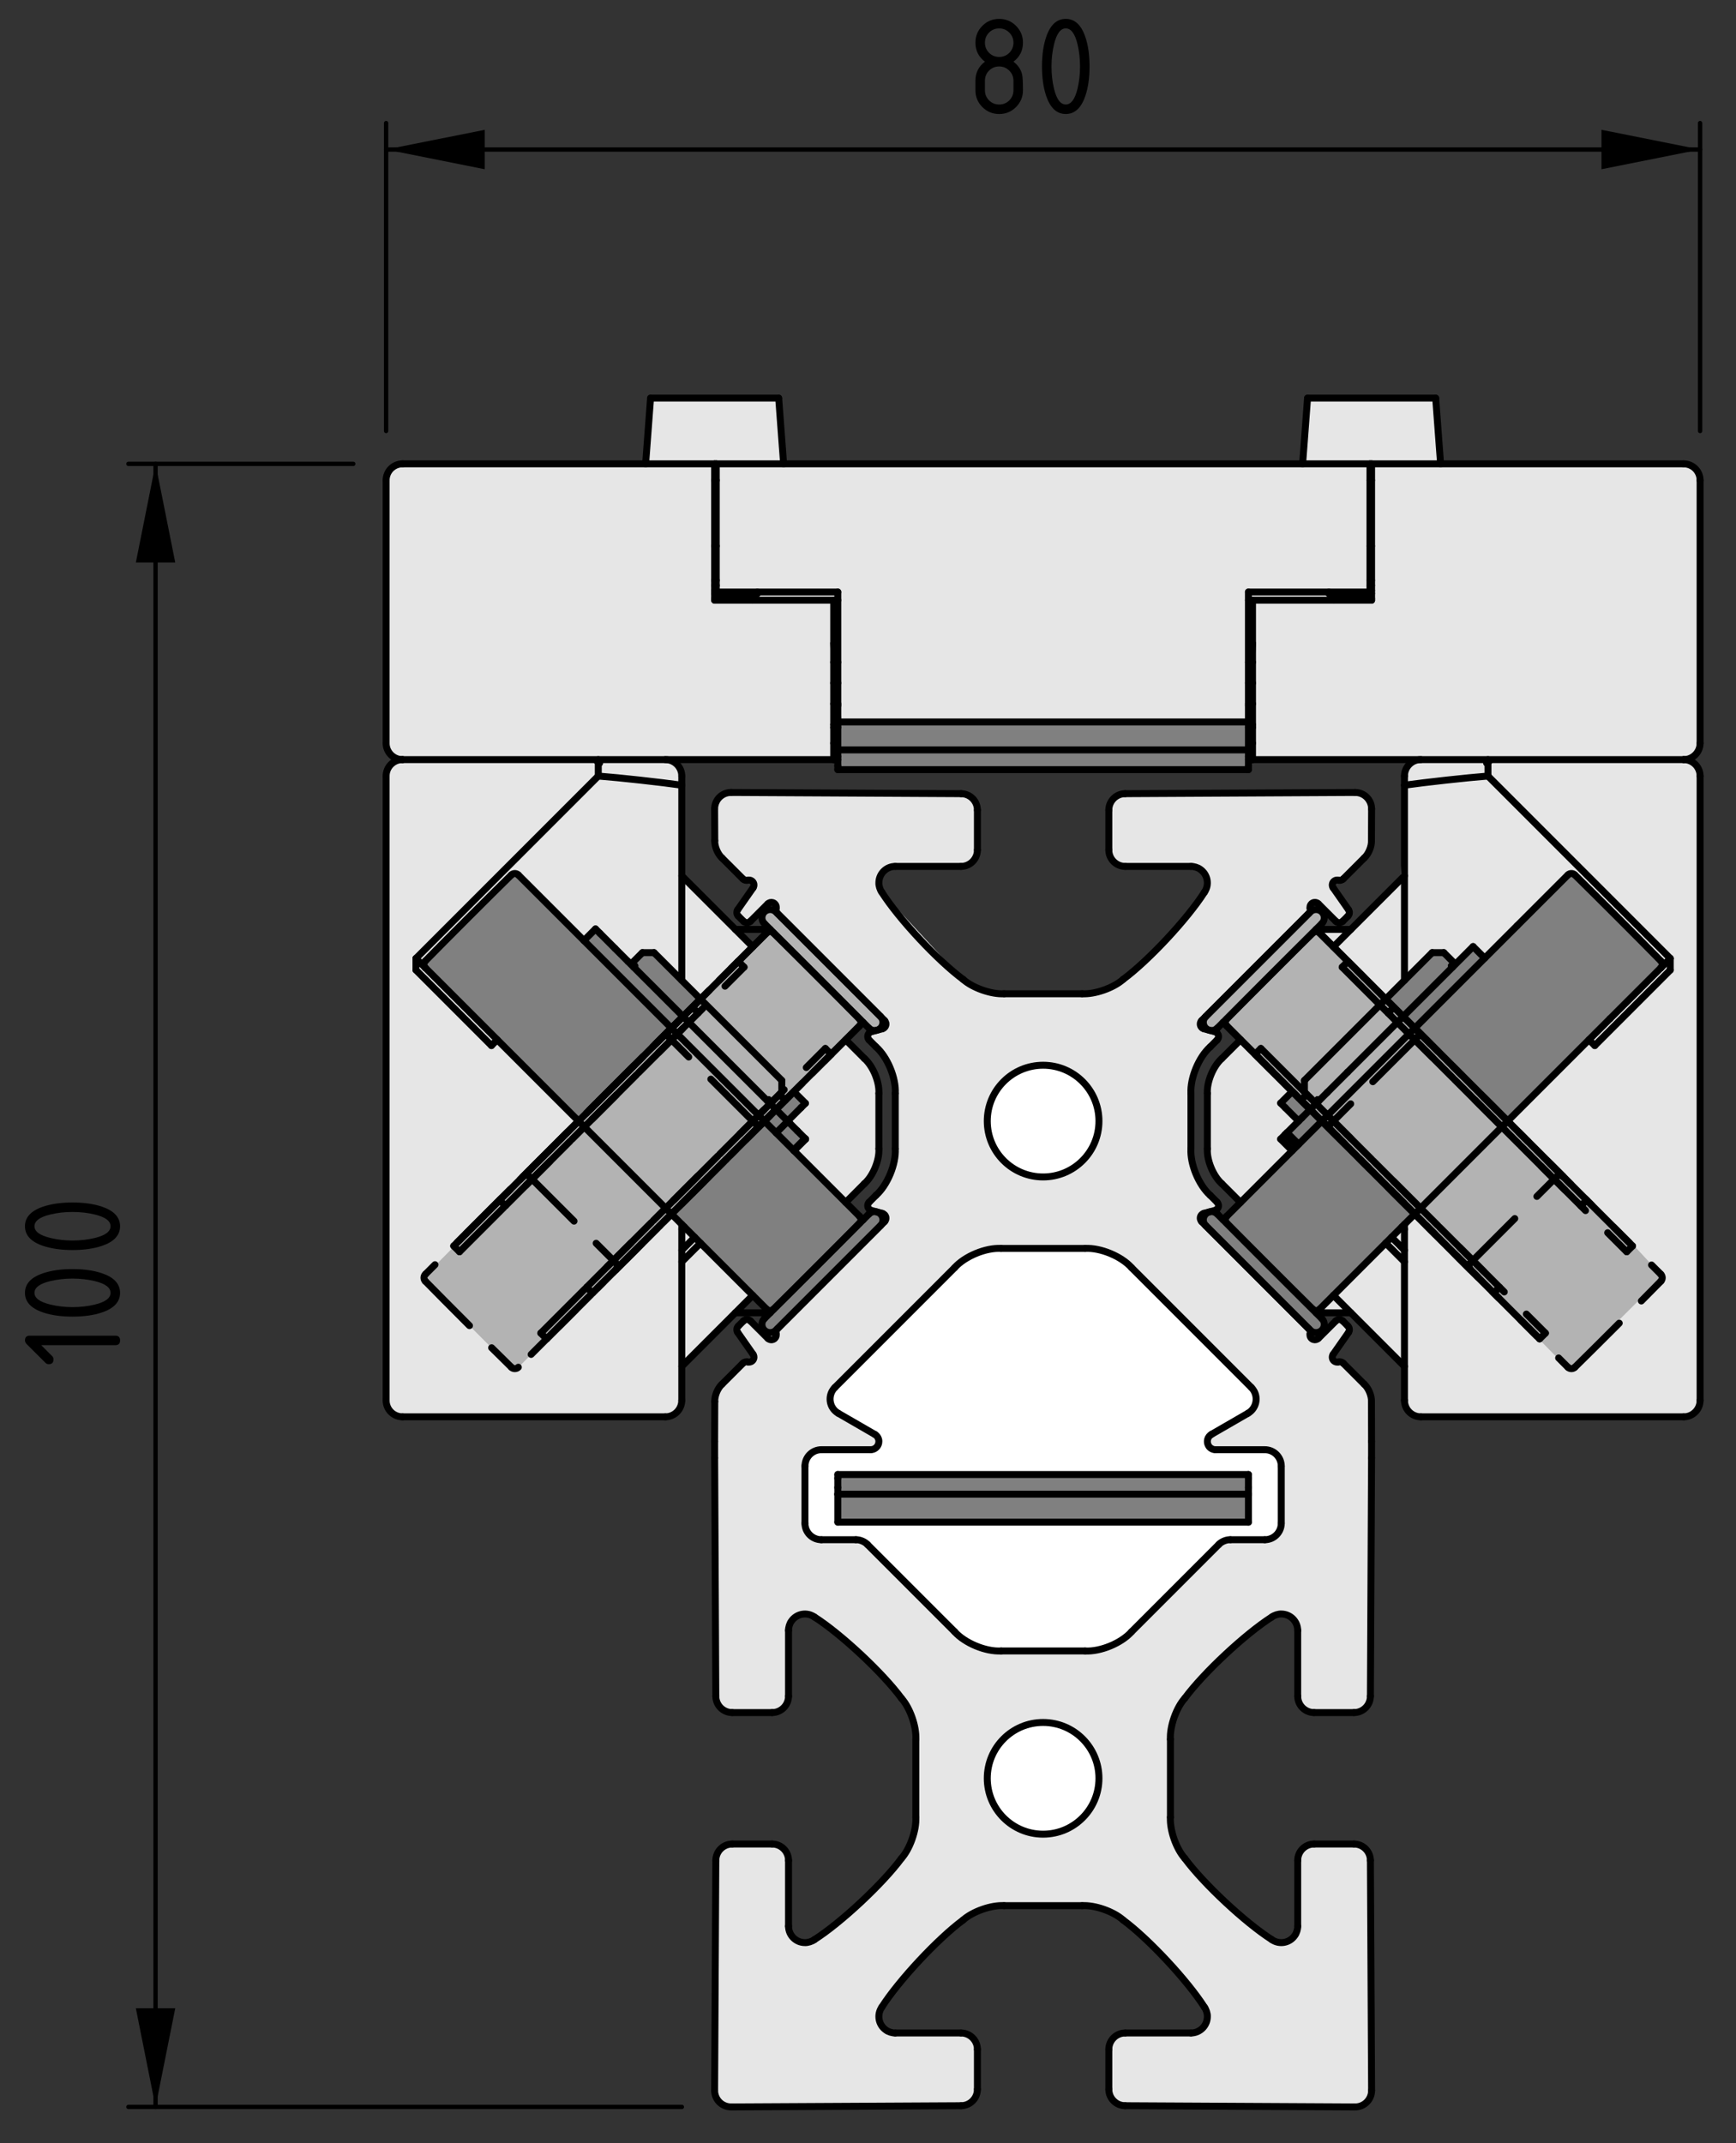 <?xml version="1.0" encoding="utf-8"?>
<!-- Generator: Adobe Illustrator 25.4.1, SVG Export Plug-In . SVG Version: 6.00 Build 0)  -->
<svg version="1.1" xmlns="http://www.w3.org/2000/svg" xmlns:xlink="http://www.w3.org/1999/xlink" x="0px" y="0px"
	 viewBox="0 0 100 123.418" style="enable-background:new 0 0 100 123.418;" xml:space="preserve">
<rect x="0" y="0" width="100" height="123.418" fill="#333333" stroke="none"/>
<style type="text/css">
	.st0{fill:#E6E6E6;}
	.st1{fill:#FFFFFF;}
	.st2{fill:#808080;}
	.st3{fill:#B3B3B3;}
	.st4{fill:none;stroke:#000000;stroke-width:0.4;stroke-linecap:round;stroke-linejoin:round;}
	
		.st5{fill:none;stroke:#000000;stroke-width:0.4;stroke-linecap:round;stroke-linejoin:round;stroke-dasharray:3.605,1.802;}
	.st6{fill:none;stroke:#000000;stroke-width:0.25;stroke-linecap:round;stroke-linejoin:round;}
</style>
<g id="grau_10_x25_">
	<polygon class="st0" points="97.962,27.578 97.725,27.063 97.329,26.785 82.984,26.706 
		82.628,22.942 75.297,22.982 74.98,26.587 45.103,26.628 44.826,23.061 
		37.495,22.943 37.139,26.707 22.953,26.667 22.477,27.064 22.2,27.579 
		22.2,43.032 22.477,43.469 23.032,43.666 22.477,44.023 22.2,44.499 
		22.162,80.676 22.637,81.469 23.429,81.548 38.447,81.587 39.081,81.192 
		39.319,80.676 39.319,78.695 42.41,75.446 49.067,68.868 50.295,67.323 
		50.494,66.372 50.573,62.529 50.137,61.379 48.75,59.992 43.203,54.365 
		39.359,50.68 39.28,44.737 38.686,43.826 48.116,43.707 48.235,41.408 
		71.931,41.607 71.97,43.746 81.48,43.667 80.925,44.341 80.925,44.975 
		80.688,50.602 77.795,53.534 76.131,53.534 76.804,54.564 71.257,60.032 
		69.831,61.657 69.474,62.45 69.474,66.532 69.91,67.681 71.416,69.226 
		76.844,74.655 75.972,75.487 77.636,75.487 80.846,78.577 80.846,79.846 
		80.885,80.876 81.322,81.47 81.837,81.51 97.052,81.629 97.607,81.352 
		97.964,80.757 98.004,79.846 97.924,44.421 97.331,43.826 97.806,43.39 
		97.924,42.915 	"/>
	<path class="st0" d="M78.942,46.205l-0.555-0.515L64.598,45.73l-0.635,0.396l-0.079,3.051
		l0.516,0.753l4.438-0.039l0.555,0.515l0.159,0.594l-0.832,1.506l-2.893,2.932
		l-1.942,1.545l-1.268,0.238l-5.31,0.04l-1.189-0.396l-0.634-0.436l-4.913-5.309
		l0.277-0.872l0.515-0.317c0,0,3.844,0,4.121,0c0.277,0,0.714-0.435,0.714-0.435
		l0.118-0.436l-0.039-2.576l-0.356-0.515l-0.357-0.159l-13.63-0.198l-0.595,0.436
		l-0.158,0.396v2.377l1.545,1.823l0.594-0.079l0.04,0.317l-0.951,1.625
		l0.595,0.674l1.426-1.11l6.539,6.895l-0.317,0.317l-0.674,0.238l0.595,0.792
		l0.674,0.991l0.277,0.752v4.795l-0.357,1.07l-1.109,1.268l-0.039,0.555
		l0.871,0.198v0.317l-6.499,6.538l-1.387-0.832l-0.555,0.476l0.912,1.743
		l-0.198,0.277l-0.277,0.04l-1.585,1.624l-0.119,0.714l0.039,17.041l0.317,0.595
		l3.13,0.198l0.555-0.317l0.198-0.634v-4.042l0.396-0.476l0.634-0.316
		l1.664,1.109l1.744,1.585l2.101,2.377l0.713,1.149l0.198,0.951l-0.119,4.953
		l-0.317,1.149l-0.634,0.95c0,0-1.625,1.823-2.179,2.378
		c-0.555,0.555-2.061,1.703-2.377,1.941c-0.317,0.238-0.911,0.435-0.911,0.435
		l-0.634-0.158l-0.317-0.674v-4.318l-0.515-0.396l-2.893-0.158l-0.634,0.475
		l-0.158,0.595l-0.079,13.196l0.356,0.674l0.515,0.158h13.591l0.674-0.515
		l-0.079-3.25l-0.437-0.357l-4.517-0.039l-0.516-0.635l-0.039-0.555
		c0,0,2.22-3.011,2.338-3.13c0.118-0.119,2.337-2.14,2.337-2.14l1.07-0.714
		l0.911-0.277l5.587,0.159l1.308,0.316l1.665,1.388l2.377,2.575l1.308,1.822
		l-0.079,0.714l-0.515,0.356l-4.319,0.119l-0.555,0.396l-0.238,0.475l-0.039,2.417
		l0.277,0.476l0.555,0.437l13.512,0.039l0.595-0.316l0.316-0.635l-0.118-13.512
		l-0.476-0.594l-3.012-0.159l-0.634,0.476l-0.079,4.597l-0.437,0.476l-0.673,0.237
		l-1.902-1.308c0,0-1.782-1.585-2.219-2.061c-0.437-0.476-1.506-1.742-1.704-2.179
		c-0.198-0.437-0.436-1.189-0.436-2.101c0-0.911-0.04-4.636-0.04-4.636
		s0.832-1.747,1.308-2.341c0.476-0.594,2.537-2.733,3.131-3.13
		c0.594-0.396,1.585-1.149,1.585-1.149l0.753-0.158l0.476,0.555l0.198,0.951
		l-0.08,3.407l0.277,0.595l0.516,0.316l2.734-0.197l0.515-0.277l0.317-0.595
		l-0.08-17.237l-1.822-1.941l-0.476-0.04l0.04-0.436l0.99-1.388l-0.555-0.515
		l-1.466,0.99l-6.697-6.775l0.356-0.435l0.793-0.198l-0.04-0.437l-0.673-0.634
		l-0.753-1.03l-0.198-0.99l0.079-4.002c0,0,0.317-1.387,0.595-1.625
		c0.277-0.238,1.069-1.308,1.069-1.308l-1.148-0.713l6.379-6.499l0.317-0.436
		l1.268,1.149l0.674-0.594l-1.069-1.625l0.158-0.198h0.436l1.585-1.665l0.119-1.347
		L78.942,46.205z"/>
	<path class="st1" d="M60.815,99.32c0,0-0.781-0.297-1.234-0.125
		c-0.453,0.172-1.547,0.547-1.891,1c-0.344,0.453-0.75,0.984-0.766,1.516
		c-0.016,0.531-0.219,1.297,0.031,1.75c0.25,0.453,0.656,1.172,1.109,1.469
		c0.453,0.297,1.375,0.797,1.906,0.75c0.531-0.047,1.609-0.312,1.922-0.562
		c0.312-0.25,1.312-1.625,1.359-1.984c0.047-0.359-0.109-2.062-0.484-2.562
		s-1.641-1.219-1.641-1.219L60.815,99.32z"/>
	<path class="st1" d="M60.909,61.46c0,0-0.578-0.125-0.734-0.109
		c-0.156,0.016-1.156,0.125-1.234,0.172c-0.078,0.047-1.062,0.641-1.062,0.688
		c0,0.047-0.844,1.359-0.844,1.359l-0.078,1.766c0,0,0.25,1.109,0.531,1.234
		c0.281,0.125,0.922,1.016,1.469,1.047c0.547,0.031,1.938,0.109,2.375-0.078
		c0.438-0.187,1.734-1.141,1.859-2.078s0.062-2.172-0.359-2.719
		c-0.422-0.547-1.437-1.109-1.437-1.109L60.909,61.46z"/>
	<path class="st1" d="M72.299,80.96c0.031-0.094-0.031-0.875-0.031-0.875l-7.359-7.375
		l-0.969-0.578l-0.734-0.25l-5.906-0.047l-0.969,0.344l-1.109,0.531l-0.781,0.766
		l-6.391,6.359l-0.234,0.531l0.047,0.688l2.672,1.641l0.031,0.453l-0.344,0.297
		h-3.047l-0.703,0.453l-0.156,0.391l-0.016,3.438l0.312,0.609l0.5,0.359l2.594-0.016
		l0.75,0.781l4.828,4.812l1.219,0.656l1.172,0.172c0,0,5.281,0,5.344-0.031
		c0.062-0.031,1.312-0.438,1.375-0.438c0.062,0,0.687-0.578,0.687-0.578l5.547-5.375
		c0,0,2.203-0.031,2.266-0.031c0.062,0,0.797-0.422,0.797-0.422
		s0.188-0.703,0.203-0.766c0.016-0.062-0.172-3.453-0.172-3.453l-0.562-0.531
		l-3.375-0.016c0,0-0.234-0.344-0.219-0.422c0.016-0.078,0.062-0.312,0.062-0.312
		l2.359-1.344L72.299,80.96z"/>
</g>
<g id="grau_50_x25_">
	<path class="st2" d="M40.157,57.346c-0.061-0.091-2.503-2.623-2.503-2.623l-0.784,0.121
		l-0.302,0.422l-0.121,0.181l-2.11-1.93l-0.694,0.664l-4.1-3.919l-5.216,5.276
		l19.928,19.897l-0.362,0.603l0.241,0.482l0.271,0.211l6.573-6.572l-0.543-0.422
		h-0.332l-0.512,0.513l-3.829-4.101l0.603-0.603l-0.965-0.965l1.025-1.115
		l-1.387-1.297L40.157,57.346z"/>
	<polygon class="st2" points="95.871,55.508 90.565,50.292 90.294,50.383 85.379,55.086 
		84.867,54.513 83.721,55.508 83.119,54.905 82.365,54.875 75.099,62.17 
		73.834,63.407 74.708,64.522 73.954,65.396 74.345,66.33 70.487,70.28 
		69.974,69.677 69.191,70.069 75.582,76.732 76.245,76.551 76.275,76.219 
		75.853,75.465 	"/>
	<polygon class="st2" points="71.843,84.933 48.298,84.813 48.268,87.616 71.904,87.616 	"/>
	<polygon class="st2" points="71.843,41.553 48.208,41.432 48.208,44.326 71.964,44.326 	"/>
</g>
<g id="Grau_30_x25_">
	<path class="st3" d="M75.912,53.516l0.392-0.542l-0.151-0.814l-0.482,0.06l-6.36,6.602
		l0.09,0.362l0.543,0.181l0.542-0.452l18.149,18.179l1.356,1.387
		c0,0,0.452,0.451,0.513,0.331c0.061-0.12,5.275-5.306,5.275-5.306l-1.718-1.839
		L75.912,53.516z"/>
	<polygon class="st3" points="50.979,58.762 44.649,52.22 44.136,52.311 43.895,52.823 
		44.106,53.577 24.329,73.625 29.545,78.841 29.876,78.72 49.563,58.944 
		50.105,59.336 50.768,59.215 	"/>
</g>
<g id="Kontur">
	<g id="LINE">
		<line class="st4" x1="34.542" y1="43.939" x2="34.393" y2="43.835"/>
	</g>
	<g id="LINE_1_">
		<line class="st4" x1="85.782" y1="43.835" x2="85.632" y2="43.939"/>
	</g>
	<g id="LINE_2_">
		<line class="st4" x1="43.204" y1="34.469" x2="43.625" y2="34.174"/>
	</g>
	<g id="LINE_3_">
		<line class="st4" x1="43.338" y1="34.563" x2="43.204" y2="34.469"/>
	</g>
	<g id="LINE_4_">
		<line class="st4" x1="43.625" y1="34.174" x2="43.625" y2="34.09"/>
	</g>
	<g id="LINE_5_">
		<line class="st4" x1="76.549" y1="34.174" x2="76.97" y2="34.469"/>
	</g>
	<g id="LINE_6_">
		<line class="st4" x1="76.97" y1="34.469" x2="76.836" y2="34.563"/>
	</g>
	<g id="LINE_7_">
		<line class="st4" x1="76.549" y1="34.09" x2="76.549" y2="34.174"/>
	</g>
	<g id="LINE_8_">
		<line class="st4" x1="44.71" y1="65.234" x2="45.379" y2="64.565"/>
	</g>
	<g id="LINE_9_">
		<line class="st4" x1="34.304" y1="53.491" x2="33.635" y2="54.16"/>
	</g>
	<g id="LINE_10_">
		<line class="st4" x1="85.525" y1="55.174" x2="84.856" y2="54.505"/>
	</g>
	<g id="LINE_11_">
		<line class="st4" x1="45.737" y1="66.261" x2="46.406" y2="65.592"/>
	</g>
	<g id="LINE_12_">
		<line class="st4" x1="46.396" y1="63.529" x2="45.727" y2="62.86"/>
	</g>
	<g id="ARC">
		<path class="st4" d="M44.555,75.386c1.254-1.229,3.725-3.7,4.954-4.954"/>
	</g>
	<g id="ARC_1_">
		<path class="st4" d="M29.457,50.38c-1.254,1.229-3.725,3.7-4.954,4.954"/>
	</g>
	<g id="ARC_2_">
		<path class="st4" d="M24.504,55.334c-0.109,0.111-0.109,0.29,0.001,0.4"/>
	</g>
	<g id="ARC_3_">
		<path class="st4" d="M44.155,75.384c0.11,0.11,0.289,0.111,0.4,0.002"/>
	</g>
	<g id="ARC_4_">
		<path class="st4" d="M29.857,50.382c-0.11-0.11-0.289-0.111-0.4-0.001"/>
	</g>
	<g id="ARC_5_">
		<path class="st4" d="M49.509,70.432c0.11-0.11,0.109-0.29-0.001-0.399"/>
	</g>
	<g id="ARC_6_">
		<path class="st4" d="M95.67,55.334c-1.229-1.254-3.7-3.725-4.953-4.954"/>
	</g>
	<g id="ARC_7_">
		<path class="st4" d="M70.665,70.432c1.23,1.254,3.7,3.725,4.954,4.954"/>
	</g>
	<g id="ARC_8_">
		<path class="st4" d="M75.619,75.386c0.111,0.109,0.29,0.108,0.399-0.002"/>
	</g>
	<g id="ARC_9_">
		<path class="st4" d="M95.67,55.734c0.11-0.11,0.11-0.289,0.001-0.4"/>
	</g>
	<g id="ARC_10_">
		<path class="st4" d="M70.667,70.032c-0.11,0.109-0.111,0.289-0.002,0.399"/>
	</g>
	<g id="ARC_11_">
		<path class="st4" d="M90.717,50.38c-0.111-0.109-0.29-0.109-0.4,0.001"/>
	</g>
	<g id="ARC_12_">
		<path class="st4" d="M75.619,53.725c-1.254,1.229-3.725,3.7-4.954,4.954"/>
	</g>
	<g id="ARC_13_">
		<path class="st4" d="M70.665,58.678c-0.109,0.111-0.108,0.29,0.002,0.4"/>
	</g>
	<g id="ARC_14_">
		<path class="st4" d="M76.018,53.726c-0.109-0.11-0.288-0.111-0.399-0.001"/>
	</g>
	<g id="ARC_15_">
		<path class="st4" d="M49.509,58.678c-1.229-1.253-3.7-3.724-4.954-4.954"/>
	</g>
	<g id="ARC_16_">
		<path class="st4" d="M44.555,53.725c-0.111-0.109-0.29-0.108-0.4,0.001"/>
	</g>
	<g id="ARC_17_">
		<path class="st4" d="M49.507,59.078c0.11-0.11,0.111-0.288,0.001-0.4"/>
	</g>
	<g id="LINE_13_">
		<line class="st4" x1="72.15" y1="41.725" x2="71.914" y2="41.725"/>
	</g>
	<g id="LINE_14_">
		<line class="st4" x1="48.26" y1="41.725" x2="48.024" y2="41.725"/>
	</g>
	<g id="LINE_15_">
		<line class="st4" x1="72.15" y1="40.528" x2="71.914" y2="40.528"/>
	</g>
	<g id="LINE_16_">
		<line class="st4" x1="48.26" y1="40.528" x2="48.024" y2="40.528"/>
	</g>
	<g id="LINE_17_">
		<line class="st4" x1="72.15" y1="39.331" x2="71.914" y2="39.331"/>
	</g>
	<g id="LINE_18_">
		<line class="st4" x1="48.26" y1="39.331" x2="48.024" y2="39.331"/>
	</g>
	<g id="LINE_19_">
		<line class="st4" x1="72.15" y1="38.134" x2="71.914" y2="38.134"/>
	</g>
	<g id="LINE_20_">
		<line class="st4" x1="48.26" y1="38.134" x2="48.024" y2="38.134"/>
	</g>
	<g id="ARC_18_">
		<path class="st4" d="M39.273,44.687c0-0.522-0.424-0.946-0.946-0.946l0,0"/>
	</g>
	<g id="LINE_21_">
		<line class="st4" x1="39.273" y1="45.215" x2="39.273" y2="44.687"/>
	</g>
	<g id="ARC_19_">
		<path class="st4" d="M39.273,45.215c-1.208-0.173-3.593-0.435-4.81-0.528"/>
	</g>
	<g id="LINE_22_">
		<line class="st4" x1="34.463" y1="44.687" x2="34.463" y2="43.74"/>
	</g>
	<g id="LINE_23_">
		<line class="st4" x1="39.273" y1="45.215" x2="39.273" y2="56.452"/>
	</g>
	<g id="LINE_24_">
		<line class="st4" x1="23.961" y1="55.189" x2="24.505" y2="55.734"/>
	</g>
	<g id="LINE_25_">
		<line class="st4" x1="34.463" y1="44.687" x2="23.961" y2="55.189"/>
	</g>
	<g id="LINE_26_">
		<line class="st4" x1="44.432" y1="63.485" x2="45.034" y2="62.883"/>
	</g>
	<g id="LINE_27_">
		<line class="st4" x1="37.006" y1="54.855" x2="36.404" y2="55.457"/>
	</g>
	<g id="LINE_28_">
		<line class="st4" x1="28.644" y1="59.872" x2="28.309" y2="60.207"/>
	</g>
	<g id="LINE_29_">
		<line class="st4" x1="23.961" y1="55.858" x2="23.961" y2="55.189"/>
	</g>
	<g id="LINE_30_">
		<line class="st4" x1="44.198" y1="63.385" x2="44.265" y2="63.318"/>
	</g>
	<g id="LINE_31_">
		<line class="st4" x1="36.571" y1="55.624" x2="36.504" y2="55.691"/>
	</g>
	<g id="LINE_32_">
		<line class="st4" x1="45.034" y1="62.214" x2="45.034" y2="62.883"/>
	</g>
	<g id="LINE_33_">
		<line class="st4" x1="37.006" y1="54.855" x2="37.675" y2="54.855"/>
	</g>
	<g id="LINE_34_">
		<line class="st4" x1="28.309" y1="60.207" x2="23.961" y2="55.858"/>
	</g>
	<g id="LINE_35_">
		<line class="st4" x1="37.675" y1="54.855" x2="45.034" y2="62.214"/>
	</g>
	<g id="LINE_36_">
		<line class="st4" x1="39.273" y1="70.501" x2="39.273" y2="80.64"/>
	</g>
	<g id="LINE_37_">
		<line class="st4" x1="38.326" y1="81.585" x2="23.188" y2="81.585"/>
	</g>
	<g id="ARC_20_">
		<path class="st4" d="M22.242,80.64c0,0.522,0.423,0.945,0.946,0.945l0,0"/>
	</g>
	<g id="LINE_38_">
		<line class="st4" x1="44.265" y1="63.318" x2="44.432" y2="63.485"/>
	</g>
	<g id="LINE_39_">
		<line class="st4" x1="36.404" y1="55.457" x2="36.571" y2="55.624"/>
	</g>
	<g id="ARC_21_">
		<path class="st4" d="M23.188,43.74c-0.522,0-0.946,0.424-0.946,0.946l0,0"/>
	</g>
	<g id="ARC_22_">
		<path class="st4" d="M38.326,81.585c0.522,0,0.946-0.423,0.946-0.945l0,0"/>
	</g>
	<g id="LINE_40_">
		<line class="st4" x1="22.242" y1="80.64" x2="22.242" y2="44.687"/>
	</g>
	<g id="LINE_41_">
		<line class="st4" x1="40.351" y1="71.58" x2="39.273" y2="72.658"/>
	</g>
	<g id="LINE_42_">
		<line class="st4" x1="39.273" y1="71.99" x2="40.017" y2="71.245"/>
	</g>
	<g id="LINE_43_">
		<line class="st4" x1="39.415" y1="70.644" x2="39.273" y2="70.785"/>
	</g>
	<g id="ARC_23_">
		<path class="st4" d="M50.626,62.96c0.039-0.659-0.338-1.569-0.831-2.007"/>
	</g>
	<g id="LINE_44_">
		<line class="st4" x1="50.626" y1="66.151" x2="50.626" y2="62.96"/>
	</g>
	<g id="ARC_24_">
		<path class="st4" d="M49.795,68.157c0.493-0.438,0.87-1.348,0.831-2.007"/>
	</g>
	<g id="LINE_45_">
		<line class="st4" x1="39.273" y1="78.68" x2="43.362" y2="74.59"/>
	</g>
	<g id="LINE_46_">
		<line class="st4" x1="48.714" y1="69.239" x2="49.795" y2="68.157"/>
	</g>
	<g id="LINE_47_">
		<line class="st4" x1="49.795" y1="60.953" x2="48.714" y2="59.872"/>
	</g>
	<g id="LINE_48_">
		<line class="st4" x1="43.362" y1="54.52" x2="39.273" y2="50.431"/>
	</g>
	<g id="LINE_49_">
		<line class="st4" x1="82.499" y1="54.855" x2="83.168" y2="54.855"/>
	</g>
	<g id="LINE_50_">
		<line class="st4" x1="75.14" y1="62.883" x2="75.14" y2="62.214"/>
	</g>
	<g id="LINE_51_">
		<line class="st4" x1="95.67" y1="55.734" x2="96.213" y2="55.189"/>
	</g>
	<g id="LINE_52_">
		<line class="st4" x1="96.213" y1="55.189" x2="96.213" y2="55.858"/>
	</g>
	<g id="LINE_53_">
		<line class="st4" x1="83.77" y1="55.457" x2="83.168" y2="54.855"/>
	</g>
	<g id="LINE_54_">
		<line class="st4" x1="75.14" y1="62.883" x2="75.742" y2="63.485"/>
	</g>
	<g id="LINE_55_">
		<line class="st4" x1="83.67" y1="55.691" x2="83.603" y2="55.624"/>
	</g>
	<g id="LINE_56_">
		<line class="st4" x1="75.909" y1="63.318" x2="75.976" y2="63.385"/>
	</g>
	<g id="LINE_57_">
		<line class="st4" x1="91.865" y1="60.207" x2="91.531" y2="59.872"/>
	</g>
	<g id="ARC_25_">
		<path class="st4" d="M97.932,44.687c0-0.522-0.424-0.946-0.946-0.946l0,0"/>
	</g>
	<g id="LINE_58_">
		<line class="st4" x1="75.14" y1="62.214" x2="82.499" y2="54.855"/>
	</g>
	<g id="LINE_59_">
		<line class="st4" x1="96.213" y1="55.189" x2="85.712" y2="44.687"/>
	</g>
	<g id="LINE_60_">
		<line class="st4" x1="85.712" y1="43.74" x2="85.712" y2="44.687"/>
	</g>
	<g id="LINE_61_">
		<line class="st4" x1="96.213" y1="55.858" x2="91.865" y2="60.207"/>
	</g>
	<g id="LINE_62_">
		<line class="st4" x1="83.603" y1="55.624" x2="83.77" y2="55.457"/>
	</g>
	<g id="LINE_63_">
		<line class="st4" x1="75.742" y1="63.485" x2="75.909" y2="63.318"/>
	</g>
	<g id="ARC_26_">
		<path class="st4" d="M80.902,80.64c0,0.522,0.424,0.945,0.946,0.945l0,0"/>
	</g>
	<g id="LINE_64_">
		<line class="st4" x1="80.902" y1="80.64" x2="80.902" y2="70.501"/>
	</g>
	<g id="LINE_65_">
		<line class="st4" x1="97.932" y1="44.687" x2="97.932" y2="80.64"/>
	</g>
	<g id="LINE_66_">
		<line class="st4" x1="96.986" y1="81.585" x2="81.848" y2="81.585"/>
	</g>
	<g id="ARC_27_">
		<path class="st4" d="M96.986,81.585c0.522,0,0.946-0.423,0.946-0.945l0,0"/>
	</g>
	<g id="ARC_28_">
		<path class="st4" d="M85.712,44.687c-1.217,0.095-3.603,0.357-4.81,0.528"/>
	</g>
	<g id="ARC_29_">
		<path class="st4" d="M81.848,43.74c-0.522,0-0.946,0.424-0.946,0.946l0,0"/>
	</g>
	<g id="LINE_67_">
		<line class="st4" x1="80.902" y1="44.687" x2="80.902" y2="45.215"/>
	</g>
	<g id="LINE_68_">
		<line class="st4" x1="80.902" y1="56.452" x2="80.902" y2="45.215"/>
	</g>
	<g id="LINE_69_">
		<line class="st4" x1="80.158" y1="71.245" x2="80.902" y2="71.99"/>
	</g>
	<g id="LINE_70_">
		<line class="st4" x1="80.902" y1="70.785" x2="80.759" y2="70.644"/>
	</g>
	<g id="LINE_71_">
		<line class="st4" x1="80.902" y1="72.658" x2="79.823" y2="71.58"/>
	</g>
	<g id="ARC_30_">
		<path class="st4" d="M69.548,66.151c-0.039,0.659,0.338,1.569,0.831,2.007"/>
	</g>
	<g id="LINE_72_">
		<line class="st4" x1="80.902" y1="78.68" x2="76.812" y2="74.59"/>
	</g>
	<g id="LINE_73_">
		<line class="st4" x1="71.461" y1="69.239" x2="70.379" y2="68.157"/>
	</g>
	<g id="LINE_74_">
		<line class="st4" x1="70.379" y1="60.953" x2="71.461" y2="59.872"/>
	</g>
	<g id="LINE_75_">
		<line class="st4" x1="76.812" y1="54.52" x2="80.902" y2="50.431"/>
	</g>
	<g id="LINE_76_">
		<line class="st4" x1="69.548" y1="66.151" x2="69.548" y2="62.96"/>
	</g>
	<g id="ARC_31_">
		<path class="st4" d="M70.379,60.953c-0.493,0.438-0.87,1.348-0.831,2.007"/>
	</g>
	<g id="LINE_77_">
		<line class="st4" x1="48.26" y1="87.65" x2="71.914" y2="87.65"/>
	</g>
	<g id="LINE_78_">
		<line class="st4" x1="48.26" y1="87.65" x2="48.26" y2="86.041"/>
	</g>
	<g id="LINE_79_">
		<line class="st4" x1="48.26" y1="86.041" x2="71.914" y2="86.041"/>
	</g>
	<g id="LINE_80_">
		<line class="st4" x1="71.914" y1="87.65" x2="71.914" y2="86.041"/>
	</g>
	<g id="LINE_81_">
		<line class="st4" x1="71.914" y1="86.041" x2="71.914" y2="85.658"/>
	</g>
	<g id="LINE_82_">
		<line class="st4" x1="48.26" y1="86.041" x2="48.26" y2="85.658"/>
	</g>
	<g id="LINE_83_">
		<line class="st4" x1="71.914" y1="85.658" x2="71.914" y2="85.124"/>
	</g>
	<g id="LINE_84_">
		<line class="st4" x1="48.26" y1="85.658" x2="48.26" y2="85.124"/>
	</g>
	<g id="LINE_85_">
		<line class="st4" x1="48.26" y1="84.906" x2="71.914" y2="84.906"/>
	</g>
	<g id="LINE_86_">
		<line class="st4" x1="71.914" y1="85.124" x2="71.914" y2="84.906"/>
	</g>
	<g id="LINE_87_">
		<line class="st4" x1="48.26" y1="85.124" x2="48.26" y2="84.906"/>
	</g>
	<g id="LINE_88_">
		<line class="st4" x1="71.914" y1="41.574" x2="48.26" y2="41.574"/>
	</g>
	<g id="LINE_89_">
		<line class="st4" x1="71.914" y1="41.574" x2="71.914" y2="43.182"/>
	</g>
	<g id="LINE_90_">
		<line class="st4" x1="71.914" y1="43.182" x2="48.26" y2="43.182"/>
	</g>
	<g id="LINE_91_">
		<line class="st4" x1="48.26" y1="41.574" x2="48.26" y2="43.182"/>
	</g>
	<g id="LINE_92_">
		<line class="st4" x1="48.26" y1="43.182" x2="48.26" y2="43.565"/>
	</g>
	<g id="LINE_93_">
		<line class="st4" x1="71.914" y1="43.182" x2="71.914" y2="43.565"/>
	</g>
	<g id="LINE_94_">
		<line class="st4" x1="48.26" y1="43.565" x2="48.26" y2="44.099"/>
	</g>
	<g id="LINE_95_">
		<line class="st4" x1="71.914" y1="43.565" x2="71.914" y2="44.099"/>
	</g>
	<g id="LINE_96_">
		<line class="st4" x1="71.914" y1="44.318" x2="48.26" y2="44.318"/>
	</g>
	<g id="LINE_97_">
		<line class="st4" x1="48.26" y1="44.099" x2="48.26" y2="44.318"/>
	</g>
	<g id="LINE_98_">
		<line class="st4" x1="71.914" y1="44.099" x2="71.914" y2="44.318"/>
	</g>
	<g id="LINE_99_">
		<line class="st4" x1="37.475" y1="22.926" x2="37.191" y2="26.71"/>
	</g>
	<g id="LINE_100_">
		<line class="st4" x1="37.475" y1="22.926" x2="44.855" y2="22.926"/>
	</g>
	<g id="LINE_101_">
		<line class="st4" x1="45.138" y1="26.71" x2="44.855" y2="22.926"/>
	</g>
	<g id="LINE_102_">
		<line class="st4" x1="75.32" y1="22.926" x2="75.036" y2="26.71"/>
	</g>
	<g id="LINE_103_">
		<line class="st4" x1="75.32" y1="22.926" x2="82.7" y2="22.926"/>
	</g>
	<g id="LINE_104_">
		<line class="st4" x1="82.983" y1="26.71" x2="82.7" y2="22.926"/>
	</g>
	<g id="LINE_105_">
		<line class="st4" x1="41.165" y1="31.441" x2="41.259" y2="31.441"/>
	</g>
	<g id="LINE_106_">
		<line class="st4" x1="41.165" y1="26.71" x2="41.259" y2="26.71"/>
	</g>
	<g id="LINE_107_">
		<line class="st4" x1="41.165" y1="33.712" x2="41.259" y2="33.712"/>
	</g>
	<g id="LINE_108_">
		<line class="st4" x1="41.165" y1="33.417" x2="41.259" y2="33.417"/>
	</g>
	<g id="LINE_109_">
		<line class="st4" x1="41.165" y1="34.007" x2="41.259" y2="34.007"/>
	</g>
	<g id="LINE_110_">
		<line class="st4" x1="41.165" y1="34.469" x2="43.204" y2="34.469"/>
	</g>
	<g id="LINE_111_">
		<line class="st4" x1="41.165" y1="34.174" x2="43.625" y2="34.174"/>
	</g>
	<g id="LINE_112_">
		<line class="st4" x1="78.915" y1="26.71" x2="79.009" y2="26.71"/>
	</g>
	<g id="LINE_113_">
		<line class="st4" x1="78.915" y1="31.441" x2="79.009" y2="31.441"/>
	</g>
	<g id="LINE_114_">
		<line class="st4" x1="76.97" y1="34.469" x2="79.009" y2="34.469"/>
	</g>
	<g id="LINE_115_">
		<line class="st4" x1="76.549" y1="34.174" x2="79.009" y2="34.174"/>
	</g>
	<g id="LINE_116_">
		<line class="st4" x1="78.915" y1="33.417" x2="79.009" y2="33.417"/>
	</g>
	<g id="LINE_117_">
		<line class="st4" x1="78.915" y1="34.007" x2="79.009" y2="34.007"/>
	</g>
	<g id="LINE_118_">
		<line class="st4" x1="78.915" y1="33.712" x2="79.009" y2="33.712"/>
	</g>
	<g id="LINE_119_">
		<line class="st4" x1="36.175" y1="55.362" x2="45.379" y2="64.565"/>
	</g>
	<g id="LINE_120_">
		<line class="st4" x1="35.424" y1="54.611" x2="36.175" y2="55.362"/>
	</g>
	<g id="LINE_121_">
		<line class="st4" x1="34.563" y1="53.749" x2="35.424" y2="54.611"/>
	</g>
	<g id="LINE_122_">
		<line class="st4" x1="34.304" y1="53.491" x2="34.563" y2="53.749"/>
	</g>
	<g id="LINE_123_">
		<line class="st4" x1="84.856" y1="54.505" x2="77.622" y2="61.74"/>
	</g>
	<g id="LINE_124_">
		<line class="st4" x1="77.622" y1="61.74" x2="76.454" y2="62.907"/>
	</g>
	<g id="LINE_125_">
		<line class="st4" x1="75.488" y1="63.873" x2="74.991" y2="64.369"/>
	</g>
	<g id="LINE_126_">
		<line class="st4" x1="76.454" y1="62.907" x2="75.488" y2="63.873"/>
	</g>
	<g id="LINE_127_">
		<line class="st4" x1="74.139" y1="65.222" x2="74.808" y2="65.891"/>
	</g>
	<g id="LINE_128_">
		<line class="st4" x1="74.991" y1="64.369" x2="74.139" y2="65.222"/>
	</g>
	<g id="LINE_129_">
		<line class="st4" x1="74.032" y1="65.328" x2="74.702" y2="65.997"/>
	</g>
	<g id="LINE_130_">
		<line class="st4" x1="74.139" y1="65.222" x2="74.032" y2="65.328"/>
	</g>
	<g id="LINE_131_">
		<line class="st4" x1="73.768" y1="65.592" x2="74.437" y2="66.261"/>
	</g>
	<g id="LINE_132_">
		<line class="st4" x1="74.032" y1="65.328" x2="73.768" y2="65.592"/>
	</g>
	<g id="LINE_133_">
		<line class="st4" x1="45.498" y1="64.684" x2="45.379" y2="64.565"/>
	</g>
	<g id="LINE_134_">
		<line class="st4" x1="45.932" y1="65.118" x2="45.498" y2="64.684"/>
	</g>
	<g id="LINE_135_">
		<line class="st4" x1="46.374" y1="65.56" x2="45.705" y2="66.229"/>
	</g>
	<g id="LINE_136_">
		<line class="st4" x1="46.374" y1="65.56" x2="45.932" y2="65.118"/>
	</g>
	<g id="LINE_137_">
		<line class="st4" x1="46.399" y1="65.585" x2="45.73" y2="66.254"/>
	</g>
	<g id="LINE_138_">
		<line class="st4" x1="46.399" y1="65.585" x2="46.374" y2="65.56"/>
	</g>
	<g id="LINE_139_">
		<line class="st4" x1="46.406" y1="65.592" x2="46.399" y2="65.585"/>
	</g>
	<g id="LINE_140_">
		<line class="st4" x1="74.043" y1="63.793" x2="74.805" y2="64.555"/>
	</g>
	<g id="LINE_141_">
		<line class="st4" x1="73.769" y1="63.52" x2="74.438" y2="62.851"/>
	</g>
	<g id="LINE_142_">
		<line class="st4" x1="73.769" y1="63.52" x2="74.043" y2="63.793"/>
	</g>
	<g id="LINE_143_">
		<line class="st4" x1="46.141" y1="63.783" x2="45.369" y2="64.555"/>
	</g>
	<g id="LINE_144_">
		<line class="st4" x1="46.396" y1="63.529" x2="46.141" y2="63.783"/>
	</g>
	<g id="LINE_145_">
		<line class="st4" x1="49.507" y1="59.078" x2="49.717" y2="58.869"/>
	</g>
	<g id="LINE_146_">
		<line class="st4" x1="49.717" y1="70.241" x2="49.507" y2="70.032"/>
	</g>
	<g id="LINE_147_">
		<line class="st4" x1="44.365" y1="53.517" x2="42.358" y2="53.517"/>
	</g>
	<g id="LINE_148_">
		<line class="st4" x1="42.358" y1="75.594" x2="44.365" y2="75.594"/>
	</g>
	<g id="LINE_149_">
		<line class="st4" x1="75.809" y1="53.517" x2="77.816" y2="53.517"/>
	</g>
	<g id="LINE_150_">
		<line class="st4" x1="70.457" y1="70.241" x2="70.667" y2="70.032"/>
	</g>
	<g id="LINE_151_">
		<line class="st4" x1="77.816" y1="75.594" x2="75.809" y2="75.594"/>
	</g>
	<g id="LINE_152_">
		<line class="st4" x1="70.667" y1="59.078" x2="70.457" y2="58.869"/>
	</g>
	<g id="LINE_153_">
		<line class="st4" x1="24.505" y1="55.734" x2="44.155" y2="75.384"/>
	</g>
	<g id="LINE_154_">
		<line class="st4" x1="29.857" y1="50.382" x2="49.507" y2="70.032"/>
	</g>
	<g id="LINE_155_">
		<line class="st4" x1="92.742" y1="58.66" x2="95.67" y2="55.734"/>
	</g>
	<g id="LINE_156_">
		<line class="st4" x1="76.018" y1="75.384" x2="92.742" y2="58.66"/>
	</g>
	<g id="LINE_157_">
		<line class="st4" x1="87.39" y1="53.308" x2="90.317" y2="50.382"/>
	</g>
	<g id="LINE_158_">
		<line class="st4" x1="70.667" y1="70.032" x2="87.39" y2="53.308"/>
	</g>
	<g id="LINE_159_">
		<line class="st4" x1="72.484" y1="60.896" x2="75.444" y2="63.857"/>
	</g>
	<g id="LINE_160_">
		<line class="st4" x1="70.667" y1="59.078" x2="72.484" y2="60.896"/>
	</g>
	<g id="LINE_161_">
		<line class="st4" x1="77.836" y1="55.544" x2="79.823" y2="57.531"/>
	</g>
	<g id="LINE_162_">
		<line class="st4" x1="76.018" y1="53.726" x2="77.836" y2="55.544"/>
	</g>
	<g id="LINE_163_">
		<line class="st4" x1="44.155" y1="53.726" x2="40.351" y2="57.531"/>
	</g>
	<g id="LINE_164_">
		<line class="st4" x1="49.507" y1="59.078" x2="44.614" y2="63.972"/>
	</g>
	<g id="LINE_165_">
		<line class="st4" x1="48.26" y1="40.628" x2="48.26" y2="41.574"/>
	</g>
	<g id="LINE_166_">
		<line class="st4" x1="71.914" y1="40.628" x2="71.914" y2="41.574"/>
	</g>
	<g id="LINE_167_">
		<line class="st4" x1="48.26" y1="34.09" x2="48.26" y2="40.628"/>
	</g>
	<g id="LINE_168_">
		<line class="st4" x1="78.915" y1="27.657" x2="78.915" y2="34.09"/>
	</g>
	<g id="LINE_169_">
		<line class="st4" x1="41.259" y1="27.657" x2="41.259" y2="34.09"/>
	</g>
	<g id="LINE_170_">
		<line class="st4" x1="41.259" y1="34.09" x2="48.26" y2="34.09"/>
	</g>
	<g id="LINE_171_">
		<line class="st4" x1="71.914" y1="34.09" x2="71.914" y2="40.628"/>
	</g>
	<g id="LINE_172_">
		<line class="st4" x1="71.914" y1="34.09" x2="78.915" y2="34.09"/>
	</g>
	<g id="LINE_173_">
		<line class="st4" x1="41.259" y1="26.71" x2="78.915" y2="26.71"/>
	</g>
	<g id="LINE_174_">
		<line class="st4" x1="78.915" y1="26.71" x2="78.915" y2="27.657"/>
	</g>
	<g id="LINE_175_">
		<line class="st4" x1="41.259" y1="27.657" x2="41.259" y2="26.71"/>
	</g>
	<g id="LINE_176_">
		<line class="st4" x1="97.932" y1="27.657" x2="97.932" y2="42.795"/>
	</g>
	<g id="ARC_32_">
		<path class="st4" d="M97.932,27.657c0-0.523-0.424-0.946-0.946-0.946l0,0"/>
	</g>
	<g id="LINE_177_">
		<line class="st4" x1="48.024" y1="42.795" x2="48.024" y2="43.74"/>
	</g>
	<g id="LINE_178_">
		<line class="st4" x1="48.024" y1="43.74" x2="23.188" y2="43.74"/>
	</g>
	<g id="LINE_179_">
		<line class="st4" x1="79.009" y1="27.657" x2="79.009" y2="26.71"/>
	</g>
	<g id="LINE_180_">
		<line class="st4" x1="79.009" y1="26.71" x2="96.986" y2="26.71"/>
	</g>
	<g id="LINE_181_">
		<line class="st4" x1="41.165" y1="34.563" x2="41.165" y2="27.657"/>
	</g>
	<g id="LINE_182_">
		<line class="st4" x1="41.165" y1="34.563" x2="48.024" y2="34.563"/>
	</g>
	<g id="LINE_183_">
		<line class="st4" x1="48.024" y1="42.795" x2="48.024" y2="34.563"/>
	</g>
	<g id="ARC_33_">
		<path class="st4" d="M22.242,42.795c0,0.523,0.423,0.946,0.946,0.946l0,0"/>
	</g>
	<g id="LINE_184_">
		<line class="st4" x1="72.15" y1="34.563" x2="79.009" y2="34.563"/>
	</g>
	<g id="LINE_185_">
		<line class="st4" x1="79.009" y1="34.563" x2="79.009" y2="27.657"/>
	</g>
	<g id="LINE_186_">
		<line class="st4" x1="72.15" y1="42.795" x2="72.15" y2="34.563"/>
	</g>
	<g id="ARC_34_">
		<path class="st4" d="M96.986,43.74c0.522,0,0.946-0.423,0.946-0.946l0,0"/>
	</g>
	<g id="LINE_187_">
		<line class="st4" x1="96.986" y1="43.74" x2="72.15" y2="43.74"/>
	</g>
	<g id="LINE_188_">
		<line class="st4" x1="72.15" y1="43.74" x2="72.15" y2="42.795"/>
	</g>
	<g id="LINE_189_">
		<line class="st4" x1="23.188" y1="26.71" x2="41.165" y2="26.71"/>
	</g>
	<g id="LINE_190_">
		<line class="st4" x1="41.165" y1="26.71" x2="41.165" y2="27.657"/>
	</g>
	<g id="LINE_191_">
		<line class="st4" x1="22.242" y1="42.795" x2="22.242" y2="27.657"/>
	</g>
	<g id="ARC_35_">
		<path class="st4" d="M23.188,26.71c-0.522,0-0.946,0.424-0.946,0.946l0,0"/>
	</g>
	<g id="LINE_192_">
		<line class="st4" x1="48.024" y1="41.886" x2="48.26" y2="41.886"/>
	</g>
	<g id="LINE_193_">
		<line class="st4" x1="71.914" y1="41.886" x2="72.15" y2="41.886"/>
	</g>
	<g id="LINE_194_">
		<line class="st4" x1="48.024" y1="43.74" x2="48.26" y2="43.74"/>
	</g>
	<g id="LINE_195_">
		<line class="st4" x1="71.914" y1="43.74" x2="72.15" y2="43.74"/>
	</g>
	<g id="LINE_196_">
		<line class="st4" x1="48.024" y1="34.563" x2="48.26" y2="34.563"/>
	</g>
	<g id="LINE_197_">
		<line class="st4" x1="71.914" y1="34.563" x2="72.15" y2="34.563"/>
	</g>
	<g id="LINE_198_">
		<line class="st4" x1="44.7" y1="76.598" x2="50.721" y2="70.576"/>
	</g>
	<g id="ARC_36_">
		<path class="st4" d="M50.721,70.576c0.185-0.185,0.185-0.484,0-0.669
			c-0.186-0.185-0.484-0.185-0.669,0l0,0"/>
	</g>
	<g id="LINE_199_">
		<line class="st4" x1="50.052" y1="69.907" x2="44.031" y2="75.929"/>
	</g>
	<g id="ARC_37_">
		<path class="st4" d="M44.031,75.929c-0.185,0.185-0.185,0.483,0,0.669
			c0.185,0.184,0.484,0.184,0.669,0l0,0"/>
	</g>
	<g id="LINE_200_">
		<line class="st4" x1="50.721" y1="58.534" x2="44.7" y2="52.513"/>
	</g>
	<g id="ARC_38_">
		<path class="st4" d="M44.7,52.513c-0.185-0.185-0.484-0.185-0.669,0
			c-0.185,0.185-0.185,0.484,0,0.669l0,0"/>
	</g>
	<g id="LINE_201_">
		<line class="st4" x1="44.031" y1="53.182" x2="50.052" y2="59.203"/>
	</g>
	<g id="ARC_39_">
		<path class="st4" d="M50.052,59.203c0.185,0.185,0.483,0.185,0.669,0
			c0.185-0.185,0.185-0.484,0-0.669l0,0"/>
	</g>
	<g id="LINE_202_">
		<line class="st4" x1="69.454" y1="70.576" x2="75.474" y2="76.598"/>
	</g>
	<g id="ARC_40_">
		<path class="st4" d="M75.474,76.598c0.184,0.184,0.484,0.184,0.669,0
			c0.185-0.186,0.185-0.484,0-0.669l0,0"/>
	</g>
	<g id="LINE_203_">
		<line class="st4" x1="76.143" y1="75.929" x2="70.123" y2="69.907"/>
	</g>
	<g id="ARC_41_">
		<path class="st4" d="M70.123,69.907c-0.186-0.185-0.484-0.185-0.669,0
			c-0.185,0.185-0.185,0.484,0,0.669l0,0"/>
	</g>
	<g id="LINE_204_">
		<line class="st4" x1="70.123" y1="59.203" x2="76.143" y2="53.182"/>
	</g>
	<g id="ARC_42_">
		<path class="st4" d="M76.143,53.182c0.185-0.185,0.185-0.484,0-0.669
			c-0.185-0.185-0.484-0.185-0.669,0l0,0"/>
	</g>
	<g id="LINE_205_">
		<line class="st4" x1="75.474" y1="52.513" x2="69.454" y2="58.534"/>
	</g>
	<g id="ARC_43_">
		<path class="st4" d="M69.454,58.534c-0.185,0.185-0.185,0.484,0,0.669
			c0.185,0.185,0.483,0.185,0.669,0l0,0"/>
	</g>
	<g id="CIRCLE">
		<path class="st4" d="M63.304,102.401c0-1.777-1.44-3.217-3.217-3.217
			c-1.777,0-3.217,1.439-3.217,3.217c0,1.776,1.44,3.217,3.217,3.217
			C61.864,105.617,63.304,104.177,63.304,102.401L63.304,102.401L63.304,102.401z"/>
	</g>
	<g id="CIRCLE_1_">
		<path class="st4" d="M63.304,64.555c0-1.776-1.44-3.216-3.217-3.216
			c-1.777,0-3.217,1.44-3.217,3.216c0,1.777,1.44,3.217,3.217,3.217
			C61.864,67.772,63.304,66.332,63.304,64.555L63.304,64.555L63.304,64.555z"/>
	</g>
	<g id="LINE_206_">
		<line class="st4" x1="72.86" y1="83.478" x2="70.021" y2="83.478"/>
	</g>
	<g id="ARC_44_">
		<path class="st4" d="M69.785,82.595c-0.227,0.131-0.304,0.42-0.173,0.647
			c0.071,0.139,0.254,0.244,0.409,0.236"/>
	</g>
	<g id="LINE_207_">
		<line class="st4" x1="69.785" y1="82.595" x2="71.885" y2="81.382"/>
	</g>
	<g id="ARC_45_">
		<path class="st4" d="M71.885,81.382c0.452-0.261,0.607-0.84,0.346-1.292
			c-0.03-0.058-0.103-0.151-0.15-0.196"/>
	</g>
	<g id="LINE_208_">
		<line class="st4" x1="65.183" y1="72.996" x2="72.081" y2="79.894"/>
	</g>
	<g id="ARC_46_">
		<path class="st4" d="M65.183,72.996c-0.585-0.658-1.798-1.16-2.677-1.108"/>
	</g>
	<g id="LINE_209_">
		<line class="st4" x1="57.668" y1="71.888" x2="62.506" y2="71.888"/>
	</g>
	<g id="ARC_47_">
		<path class="st4" d="M57.668,71.888c-0.879-0.052-2.092,0.45-2.677,1.108"/>
	</g>
	<g id="LINE_210_">
		<line class="st4" x1="54.991" y1="72.996" x2="48.093" y2="79.894"/>
	</g>
	<g id="ARC_48_">
		<path class="st4" d="M48.093,79.894c-0.37,0.37-0.37,0.969,0,1.338
			c0.044,0.048,0.138,0.12,0.196,0.15"/>
	</g>
	<g id="LINE_211_">
		<line class="st4" x1="50.389" y1="82.595" x2="48.289" y2="81.382"/>
	</g>
	<g id="ARC_49_">
		<path class="st4" d="M50.153,83.478c0.261,0,0.473-0.212,0.473-0.473
			c0.008-0.156-0.098-0.339-0.236-0.41"/>
	</g>
	<g id="LINE_212_">
		<line class="st4" x1="47.315" y1="83.478" x2="50.153" y2="83.478"/>
	</g>
	<g id="ARC_50_">
		<path class="st4" d="M47.315,83.478c-0.522,0-0.946,0.424-0.946,0.946l0,0"/>
	</g>
	<g id="LINE_213_">
		<line class="st4" x1="46.368" y1="84.424" x2="46.368" y2="87.716"/>
	</g>
	<g id="ARC_51_">
		<path class="st4" d="M46.368,87.716c0,0.522,0.424,0.946,0.946,0.946l0,0"/>
	</g>
	<g id="LINE_214_">
		<line class="st4" x1="47.315" y1="88.662" x2="49.302" y2="88.662"/>
	</g>
	<g id="ARC_52_">
		<path class="st4" d="M49.971,88.94c-0.146-0.164-0.449-0.29-0.669-0.277"/>
	</g>
	<g id="LINE_215_">
		<line class="st4" x1="54.991" y1="93.959" x2="49.971" y2="88.94"/>
	</g>
	<g id="ARC_53_">
		<path class="st4" d="M54.991,93.959c0.585,0.658,1.798,1.16,2.677,1.108"/>
	</g>
	<g id="LINE_216_">
		<line class="st4" x1="57.668" y1="95.068" x2="62.506" y2="95.068"/>
	</g>
	<g id="ARC_54_">
		<path class="st4" d="M62.506,95.068c0.879,0.052,2.092-0.45,2.677-1.108"/>
	</g>
	<g id="LINE_217_">
		<line class="st4" x1="65.183" y1="93.959" x2="70.203" y2="88.94"/>
	</g>
	<g id="ARC_55_">
		<path class="st4" d="M70.872,88.662c-0.22-0.013-0.523,0.113-0.669,0.277"/>
	</g>
	<g id="LINE_218_">
		<line class="st4" x1="72.86" y1="88.662" x2="70.872" y2="88.662"/>
	</g>
	<g id="ARC_56_">
		<path class="st4" d="M72.86,88.662c0.522,0,0.946-0.424,0.946-0.946l0,0"/>
	</g>
	<g id="LINE_219_">
		<line class="st4" x1="73.806" y1="84.424" x2="73.806" y2="87.716"/>
	</g>
	<g id="ARC_57_">
		<path class="st4" d="M73.806,84.424c0-0.522-0.424-0.946-0.946-0.946l0,0"/>
	</g>
	<g id="LINE_220_">
		<line class="st4" x1="42.495" y1="76.726" x2="43.379" y2="77.989"/>
	</g>
	<g id="ARC_58_">
		<path class="st4" d="M42.527,76.363c-0.097,0.093-0.111,0.255-0.032,0.363"/>
	</g>
	<g id="LINE_221_">
		<line class="st4" x1="42.827" y1="76.063" x2="42.527" y2="76.363"/>
	</g>
	<g id="ARC_59_">
		<path class="st4" d="M43.228,76.063c-0.111-0.111-0.291-0.111-0.401,0l0,0"/>
	</g>
	<g id="LINE_222_">
		<line class="st4" x1="43.228" y1="76.063" x2="44.232" y2="77.066"/>
	</g>
	<g id="ARC_60_">
		<path class="st4" d="M44.232,77.066c0.111,0.111,0.291,0.111,0.401,0
			c0.069-0.062,0.102-0.186,0.074-0.274"/>
	</g>
	<g id="ARC_61_">
		<path class="st4" d="M44.78,76.518c-0.069,0.062-0.102,0.185-0.073,0.273"/>
	</g>
	<g id="LINE_223_">
		<line class="st4" x1="44.78" y1="76.518" x2="50.953" y2="70.345"/>
	</g>
	<g id="ARC_62_">
		<path class="st4" d="M50.953,70.345c0.11-0.111,0.11-0.291,0-0.401
			c-0.027-0.031-0.087-0.065-0.127-0.074"/>
	</g>
	<g id="LINE_224_">
		<line class="st4" x1="50.192" y1="69.7" x2="50.826" y2="69.869"/>
	</g>
	<g id="ARC_63_">
		<path class="st4" d="M50.065,69.225c-0.111,0.111-0.111,0.291,0,0.401
			c0.027,0.031,0.087,0.065,0.127,0.074"/>
	</g>
	<g id="LINE_225_">
		<line class="st4" x1="50.065" y1="69.225" x2="50.463" y2="68.826"/>
	</g>
	<g id="ARC_64_">
		<path class="st4" d="M50.463,68.826c0.658-0.584,1.16-1.798,1.108-2.676"/>
	</g>
	<g id="LINE_226_">
		<line class="st4" x1="51.572" y1="62.96" x2="51.572" y2="66.151"/>
	</g>
	<g id="ARC_65_">
		<path class="st4" d="M51.572,62.96c0.052-0.879-0.45-2.092-1.108-2.676"/>
	</g>
	<g id="LINE_227_">
		<line class="st4" x1="50.065" y1="59.886" x2="50.463" y2="60.284"/>
	</g>
	<g id="ARC_66_">
		<path class="st4" d="M50.192,59.41c-0.151,0.04-0.241,0.196-0.2,0.348
			c0.008,0.041,0.042,0.1,0.073,0.127"/>
	</g>
	<g id="LINE_228_">
		<line class="st4" x1="50.192" y1="59.41" x2="50.826" y2="59.241"/>
	</g>
	<g id="ARC_67_">
		<path class="st4" d="M50.826,59.241c0.151-0.041,0.241-0.196,0.2-0.348
			c-0.008-0.04-0.042-0.1-0.073-0.127"/>
	</g>
	<g id="LINE_229_">
		<line class="st4" x1="44.78" y1="52.593" x2="50.953" y2="58.766"/>
	</g>
	<g id="ARC_68_">
		<path class="st4" d="M44.707,52.319c-0.029,0.089,0.004,0.211,0.073,0.274"/>
	</g>
	<g id="ARC_69_">
		<path class="st4" d="M44.707,52.319c0.041-0.151-0.049-0.307-0.201-0.348
			c-0.089-0.029-0.211,0.004-0.274,0.073"/>
	</g>
	<g id="LINE_230_">
		<line class="st4" x1="43.228" y1="53.049" x2="44.232" y2="52.045"/>
	</g>
	<g id="ARC_70_">
		<path class="st4" d="M42.827,53.049c0.111,0.111,0.291,0.111,0.401,0l0,0"/>
	</g>
	<g id="LINE_231_">
		<line class="st4" x1="42.827" y1="53.049" x2="42.527" y2="52.748"/>
	</g>
	<g id="ARC_71_">
		<path class="st4" d="M42.495,52.385c-0.079,0.108-0.065,0.271,0.032,0.363"/>
	</g>
	<g id="LINE_232_">
		<line class="st4" x1="42.495" y1="52.385" x2="43.379" y2="51.122"/>
	</g>
	<g id="ARC_72_">
		<path class="st4" d="M43.379,51.122c0.09-0.128,0.059-0.305-0.07-0.395
			c-0.059-0.046-0.165-0.065-0.236-0.041"/>
	</g>
	<g id="ARC_73_">
		<path class="st4" d="M42.799,50.612c0.062,0.069,0.185,0.102,0.274,0.074"/>
	</g>
	<g id="LINE_233_">
		<line class="st4" x1="42.799" y1="50.612" x2="41.59" y2="49.403"/>
	</g>
	<g id="ARC_74_">
		<path class="st4" d="M41.174,48.407c-0.018,0.327,0.171,0.779,0.416,0.996"/>
	</g>
	<g id="LINE_234_">
		<line class="st4" x1="41.174" y1="48.407" x2="41.165" y2="46.584"/>
	</g>
	<g id="ARC_75_">
		<path class="st4" d="M42.116,45.633c-0.522-0.003-0.948,0.418-0.951,0.941
			c0,0.003,0,0.007,0,0.01"/>
	</g>
	<g id="LINE_235_">
		<line class="st4" x1="42.116" y1="45.633" x2="55.362" y2="45.702"/>
	</g>
	<g id="ARC_76_">
		<path class="st4" d="M56.302,46.649c0.001-0.52-0.421-0.944-0.94-0.946"/>
	</g>
	<g id="LINE_236_">
		<line class="st4" x1="56.302" y1="46.649" x2="56.302" y2="48.944"/>
	</g>
	<g id="ARC_77_">
		<path class="st4" d="M55.356,49.89c0.523,0,0.946-0.423,0.946-0.946l0,0"/>
	</g>
	<g id="LINE_237_">
		<line class="st4" x1="55.356" y1="49.89" x2="51.572" y2="49.89"/>
	</g>
	<g id="ARC_78_">
		<path class="st4" d="M51.572,49.89c-0.522,0-0.946,0.424-0.946,0.946
			c-0.009,0.162,0.068,0.41,0.168,0.538"/>
	</g>
	<g id="ARC_79_">
		<path class="st4" d="M50.794,51.375c0.978,1.537,3.218,3.938,4.684,5.02"/>
	</g>
	<g id="ARC_80_">
		<path class="st4" d="M55.477,56.394c0.546,0.493,1.628,0.872,2.363,0.829"/>
	</g>
	<g id="LINE_238_">
		<line class="st4" x1="57.84" y1="57.223" x2="62.335" y2="57.223"/>
	</g>
	<g id="ARC_81_">
		<path class="st4" d="M62.335,57.223c0.734,0.043,1.816-0.336,2.363-0.829"/>
	</g>
	<g id="ARC_82_">
		<path class="st4" d="M64.698,56.394c1.465-1.082,3.705-3.482,4.683-5.02"/>
	</g>
	<g id="ARC_83_">
		<path class="st4" d="M69.38,51.375c0.297-0.43,0.189-1.019-0.24-1.316
			c-0.128-0.1-0.376-0.177-0.538-0.168"/>
	</g>
	<g id="LINE_239_">
		<line class="st4" x1="64.818" y1="49.89" x2="68.602" y2="49.89"/>
	</g>
	<g id="ARC_84_">
		<path class="st4" d="M63.872,48.944c0,0.523,0.424,0.946,0.946,0.946l0,0"/>
	</g>
	<g id="LINE_240_">
		<line class="st4" x1="63.872" y1="46.649" x2="63.872" y2="48.944"/>
	</g>
	<g id="ARC_85_">
		<path class="st4" d="M64.813,45.702c-0.521,0.002-0.941,0.426-0.941,0.946"/>
	</g>
	<g id="LINE_241_">
		<line class="st4" x1="78.058" y1="45.633" x2="64.813" y2="45.702"/>
	</g>
	<g id="ARC_86_">
		<path class="st4" d="M79.009,46.584c0.003-0.523-0.419-0.949-0.941-0.951
			c-0.002,0-0.007,0-0.01,0"/>
	</g>
	<g id="LINE_242_">
		<line class="st4" x1="79" y1="48.407" x2="79.009" y2="46.584"/>
	</g>
	<g id="ARC_87_">
		<path class="st4" d="M78.585,49.403c0.244-0.217,0.433-0.669,0.415-0.996"/>
	</g>
	<g id="LINE_243_">
		<line class="st4" x1="77.376" y1="50.612" x2="78.585" y2="49.403"/>
	</g>
	<g id="ARC_88_">
		<path class="st4" d="M77.101,50.686c0.089,0.028,0.212-0.004,0.274-0.074"/>
	</g>
	<g id="ARC_89_">
		<path class="st4" d="M77.101,50.686c-0.151-0.041-0.307,0.049-0.348,0.2
			c-0.023,0.071-0.005,0.178,0.042,0.236"/>
	</g>
	<g id="LINE_244_">
		<line class="st4" x1="77.679" y1="52.385" x2="76.795" y2="51.122"/>
	</g>
	<g id="ARC_90_">
		<path class="st4" d="M77.647,52.748c0.098-0.093,0.111-0.255,0.032-0.363"/>
	</g>
	<g id="LINE_245_">
		<line class="st4" x1="77.347" y1="53.049" x2="77.647" y2="52.748"/>
	</g>
	<g id="ARC_91_">
		<path class="st4" d="M76.946,53.049c0.111,0.111,0.291,0.111,0.401,0l0,0"/>
	</g>
	<g id="LINE_246_">
		<line class="st4" x1="76.946" y1="53.049" x2="75.943" y2="52.045"/>
	</g>
	<g id="ARC_92_">
		<path class="st4" d="M75.943,52.045c-0.111-0.111-0.291-0.111-0.401,0
			c-0.069,0.063-0.103,0.186-0.074,0.275"/>
	</g>
	<g id="ARC_93_">
		<path class="st4" d="M75.394,52.593c0.069-0.062,0.102-0.185,0.073-0.274"/>
	</g>
	<g id="LINE_247_">
		<line class="st4" x1="75.394" y1="52.593" x2="69.221" y2="58.766"/>
	</g>
	<g id="ARC_94_">
		<path class="st4" d="M69.221,58.766c-0.11,0.111-0.11,0.291,0,0.401
			c0.027,0.031,0.087,0.065,0.127,0.074"/>
	</g>
	<g id="LINE_248_">
		<line class="st4" x1="69.982" y1="59.41" x2="69.348" y2="59.241"/>
	</g>
	<g id="ARC_95_">
		<path class="st4" d="M70.109,59.886c0.111-0.111,0.111-0.291,0-0.401
			c-0.027-0.031-0.087-0.065-0.127-0.074"/>
	</g>
	<g id="LINE_249_">
		<line class="st4" x1="70.109" y1="59.886" x2="69.711" y2="60.284"/>
	</g>
	<g id="ARC_96_">
		<path class="st4" d="M69.711,60.284c-0.657,0.584-1.16,1.797-1.108,2.676"/>
	</g>
	<g id="LINE_250_">
		<line class="st4" x1="68.602" y1="62.96" x2="68.602" y2="66.151"/>
	</g>
	<g id="ARC_97_">
		<path class="st4" d="M68.602,66.151c-0.052,0.878,0.451,2.092,1.108,2.676"/>
	</g>
	<g id="LINE_251_">
		<line class="st4" x1="70.109" y1="69.225" x2="69.711" y2="68.826"/>
	</g>
	<g id="ARC_98_">
		<path class="st4" d="M69.982,69.7c0.151-0.041,0.241-0.196,0.2-0.348
			c-0.008-0.041-0.042-0.1-0.073-0.128"/>
	</g>
	<g id="LINE_252_">
		<line class="st4" x1="69.982" y1="69.7" x2="69.348" y2="69.869"/>
	</g>
	<g id="ARC_99_">
		<path class="st4" d="M69.348,69.869c-0.151,0.041-0.241,0.196-0.2,0.348
			c0.009,0.041,0.043,0.1,0.073,0.128"/>
	</g>
	<g id="LINE_253_">
		<line class="st4" x1="75.394" y1="76.518" x2="69.221" y2="70.345"/>
	</g>
	<g id="ARC_100_">
		<path class="st4" d="M75.467,76.791c0.029-0.089-0.004-0.211-0.073-0.273"/>
	</g>
	<g id="ARC_101_">
		<path class="st4" d="M75.467,76.791c-0.04,0.151,0.05,0.308,0.201,0.348
			c0.089,0.029,0.211-0.004,0.274-0.073"/>
	</g>
	<g id="LINE_254_">
		<line class="st4" x1="76.946" y1="76.063" x2="75.943" y2="77.066"/>
	</g>
	<g id="ARC_102_">
		<path class="st4" d="M77.347,76.063c-0.11-0.111-0.29-0.111-0.401,0l0,0"/>
	</g>
	<g id="LINE_255_">
		<line class="st4" x1="77.347" y1="76.063" x2="77.647" y2="76.363"/>
	</g>
	<g id="ARC_103_">
		<path class="st4" d="M77.679,76.726c0.079-0.108,0.065-0.271-0.032-0.363"/>
	</g>
	<g id="LINE_256_">
		<line class="st4" x1="77.679" y1="76.726" x2="76.795" y2="77.989"/>
	</g>
	<g id="ARC_104_">
		<path class="st4" d="M76.795,77.989c-0.09,0.128-0.059,0.305,0.069,0.395
			c0.059,0.047,0.165,0.066,0.236,0.042"/>
	</g>
	<g id="ARC_105_">
		<path class="st4" d="M77.376,78.498c-0.062-0.069-0.186-0.102-0.274-0.073"/>
	</g>
	<g id="LINE_257_">
		<line class="st4" x1="77.376" y1="78.498" x2="78.585" y2="79.707"/>
	</g>
	<g id="ARC_106_">
		<path class="st4" d="M79,80.703c0.018-0.327-0.171-0.778-0.415-0.996"/>
	</g>
	<g id="LINE_258_">
		<line class="st4" x1="79" y1="80.703" x2="79.007" y2="83.002"/>
	</g>
	<g id="LINE_259_">
		<line class="st4" x1="79.007" y1="83.953" x2="79.007" y2="83.002"/>
	</g>
	<g id="LINE_260_">
		<line class="st4" x1="79.007" y1="83.953" x2="78.94" y2="97.674"/>
	</g>
	<g id="ARC_107_">
		<path class="st4" d="M77.994,98.615c0.521,0.001,0.943-0.421,0.946-0.941"/>
	</g>
	<g id="LINE_261_">
		<line class="st4" x1="77.994" y1="98.615" x2="75.698" y2="98.615"/>
	</g>
	<g id="ARC_108_">
		<path class="st4" d="M74.752,97.669c0,0.522,0.424,0.946,0.946,0.946l0,0"/>
	</g>
	<g id="LINE_262_">
		<line class="st4" x1="74.752" y1="97.669" x2="74.752" y2="93.885"/>
	</g>
	<g id="ARC_109_">
		<path class="st4" d="M74.752,93.885c0-0.522-0.423-0.946-0.945-0.946
			c-0.162-0.009-0.41,0.068-0.538,0.168"/>
	</g>
	<g id="ARC_110_">
		<path class="st4" d="M73.268,93.107c-1.537,0.978-3.939,3.218-5.02,4.684"/>
	</g>
	<g id="ARC_111_">
		<path class="st4" d="M68.249,97.79c-0.493,0.546-0.873,1.628-0.829,2.363"/>
	</g>
	<g id="LINE_263_">
		<line class="st4" x1="67.42" y1="100.154" x2="67.42" y2="104.648"/>
	</g>
	<g id="ARC_112_">
		<path class="st4" d="M67.42,104.648c-0.044,0.734,0.336,1.816,0.829,2.363"/>
	</g>
	<g id="ARC_113_">
		<path class="st4" d="M68.249,107.011c1.081,1.465,3.482,3.705,5.02,4.683"/>
	</g>
	<g id="ARC_114_">
		<path class="st4" d="M73.268,111.694c0.43,0.297,1.019,0.189,1.315-0.24
			c0.101-0.128,0.178-0.376,0.168-0.538"/>
	</g>
	<g id="LINE_264_">
		<line class="st4" x1="74.752" y1="107.131" x2="74.752" y2="110.915"/>
	</g>
	<g id="ARC_115_">
		<path class="st4" d="M75.698,106.185c-0.522,0-0.946,0.424-0.946,0.946l0,0"/>
	</g>
	<g id="LINE_265_">
		<line class="st4" x1="77.994" y1="106.185" x2="75.698" y2="106.185"/>
	</g>
	<g id="ARC_116_">
		<path class="st4" d="M78.94,107.126c-0.003-0.521-0.426-0.941-0.946-0.941"/>
	</g>
	<g id="LINE_266_">
		<line class="st4" x1="79.009" y1="120.371" x2="78.94" y2="107.126"/>
	</g>
	<g id="ARC_117_">
		<path class="st4" d="M78.058,121.323c0.522,0.003,0.948-0.419,0.951-0.941
			c0-0.002,0-0.007,0-0.01"/>
	</g>
	<g id="LINE_267_">
		<line class="st4" x1="78.058" y1="121.323" x2="64.813" y2="121.253"/>
	</g>
	<g id="ARC_118_">
		<path class="st4" d="M63.872,120.307c0,0.521,0.421,0.943,0.941,0.946"/>
	</g>
	<g id="LINE_268_">
		<line class="st4" x1="63.872" y1="120.307" x2="63.872" y2="118.011"/>
	</g>
	<g id="ARC_119_">
		<path class="st4" d="M64.818,117.065c-0.522,0-0.946,0.424-0.946,0.946l0,0"/>
	</g>
	<g id="LINE_269_">
		<line class="st4" x1="64.818" y1="117.065" x2="68.602" y2="117.065"/>
	</g>
	<g id="ARC_120_">
		<path class="st4" d="M68.602,117.065c0.522,0,0.946-0.423,0.946-0.945
			c0.009-0.162-0.068-0.41-0.168-0.539"/>
	</g>
	<g id="ARC_121_">
		<path class="st4" d="M69.38,115.58c-0.978-1.536-3.218-3.937-4.683-5.019"/>
	</g>
	<g id="ARC_122_">
		<path class="st4" d="M64.698,110.562c-0.547-0.493-1.629-0.873-2.363-0.829"/>
	</g>
	<g id="LINE_270_">
		<line class="st4" x1="57.84" y1="109.733" x2="62.335" y2="109.733"/>
	</g>
	<g id="ARC_123_">
		<path class="st4" d="M57.84,109.733c-0.735-0.044-1.817,0.336-2.363,0.829"/>
	</g>
	<g id="ARC_124_">
		<path class="st4" d="M55.477,110.562c-1.466,1.081-3.706,3.482-4.684,5.019"/>
	</g>
	<g id="ARC_125_">
		<path class="st4" d="M50.794,115.58c-0.297,0.431-0.19,1.02,0.24,1.316
			c0.128,0.101,0.376,0.178,0.538,0.168"/>
	</g>
	<g id="LINE_271_">
		<line class="st4" x1="55.356" y1="117.065" x2="51.572" y2="117.065"/>
	</g>
	<g id="ARC_126_">
		<path class="st4" d="M56.302,118.011c0-0.522-0.423-0.946-0.946-0.946l0,0"/>
	</g>
	<g id="LINE_272_">
		<line class="st4" x1="56.302" y1="120.307" x2="56.302" y2="118.011"/>
	</g>
	<g id="ARC_127_">
		<path class="st4" d="M55.362,121.253c0.52-0.003,0.941-0.426,0.94-0.946"/>
	</g>
	<g id="LINE_273_">
		<line class="st4" x1="42.116" y1="121.323" x2="55.362" y2="121.253"/>
	</g>
	<g id="ARC_128_">
		<path class="st4" d="M41.165,120.371c-0.003,0.523,0.418,0.948,0.941,0.951
			c0.003,0,0.008,0,0.01,0"/>
	</g>
	<g id="LINE_274_">
		<line class="st4" x1="41.165" y1="120.371" x2="41.234" y2="107.126"/>
	</g>
	<g id="ARC_129_">
		<path class="st4" d="M42.18,106.185c-0.52,0-0.943,0.421-0.946,0.941"/>
	</g>
	<g id="LINE_275_">
		<line class="st4" x1="42.18" y1="106.185" x2="44.476" y2="106.185"/>
	</g>
	<g id="ARC_130_">
		<path class="st4" d="M45.422,107.131c0-0.522-0.423-0.946-0.946-0.946l0,0"/>
	</g>
	<g id="LINE_276_">
		<line class="st4" x1="45.422" y1="107.131" x2="45.422" y2="110.915"/>
	</g>
	<g id="ARC_131_">
		<path class="st4" d="M45.422,110.915c0,0.522,0.424,0.946,0.946,0.946
			c0.162,0.009,0.41-0.068,0.538-0.168"/>
	</g>
	<g id="ARC_132_">
		<path class="st4" d="M46.906,111.694c1.537-0.978,3.938-3.218,5.02-4.683"/>
	</g>
	<g id="ARC_133_">
		<path class="st4" d="M51.926,107.011c0.492-0.547,0.872-1.629,0.828-2.363"/>
	</g>
	<g id="LINE_277_">
		<line class="st4" x1="52.754" y1="100.154" x2="52.754" y2="104.648"/>
	</g>
	<g id="ARC_134_">
		<path class="st4" d="M52.754,100.154c0.044-0.735-0.336-1.817-0.828-2.363"/>
	</g>
	<g id="ARC_135_">
		<path class="st4" d="M51.926,97.79c-1.082-1.466-3.483-3.706-5.02-4.684"/>
	</g>
	<g id="ARC_136_">
		<path class="st4" d="M46.906,93.107c-0.43-0.297-1.019-0.189-1.316,0.24
			c-0.1,0.128-0.178,0.376-0.168,0.538"/>
	</g>
	<g id="LINE_278_">
		<line class="st4" x1="45.422" y1="97.669" x2="45.422" y2="93.885"/>
	</g>
	<g id="ARC_137_">
		<path class="st4" d="M44.476,98.615c0.522,0,0.946-0.424,0.946-0.946l0,0"/>
	</g>
	<g id="LINE_279_">
		<line class="st4" x1="42.18" y1="98.615" x2="44.476" y2="98.615"/>
	</g>
	<g id="ARC_138_">
		<path class="st4" d="M41.234,97.674c0.002,0.521,0.426,0.942,0.946,0.941"/>
	</g>
	<g id="LINE_280_">
		<line class="st4" x1="41.167" y1="83.953" x2="41.234" y2="97.674"/>
	</g>
	<g id="LINE_281_">
		<line class="st4" x1="41.166" y1="83.002" x2="41.167" y2="83.953"/>
	</g>
	<g id="LINE_282_">
		<line class="st4" x1="41.174" y1="80.703" x2="41.166" y2="83.002"/>
	</g>
	<g id="ARC_139_">
		<path class="st4" d="M41.59,79.707c-0.245,0.218-0.433,0.669-0.416,0.996"/>
	</g>
	<g id="LINE_283_">
		<line class="st4" x1="42.799" y1="78.498" x2="41.59" y2="79.707"/>
	</g>
	<g id="ARC_140_">
		<path class="st4" d="M43.073,78.425c-0.089-0.028-0.211,0.004-0.274,0.073"/>
	</g>
	<g id="ARC_141_">
		<path class="st4" d="M43.073,78.425c0.151,0.041,0.307-0.049,0.348-0.2
			c0.023-0.071,0.005-0.178-0.042-0.236"/>
	</g>
	<g id="LINE_284_">
		<line class="st5" x1="70.667" y1="59.078" x2="90.317" y2="78.729"/>
	</g>
	<g id="LINE_285_">
		<line class="st5" x1="76.018" y1="53.726" x2="95.669" y2="73.376"/>
	</g>
	<g id="LINE_286_">
		<line class="st5" x1="77.314" y1="55.691" x2="93.705" y2="72.081"/>
	</g>
	<g id="LINE_287_">
		<line class="st5" x1="77.664" y1="55.372" x2="94.037" y2="71.745"/>
	</g>
	<g id="LINE_288_">
		<line class="st5" x1="72.631" y1="60.374" x2="89.022" y2="76.765"/>
	</g>
	<g id="LINE_289_">
		<line class="st5" x1="72.312" y1="60.724" x2="88.685" y2="77.097"/>
	</g>
	<g id="LINE_290_">
		<line class="st5" x1="80.292" y1="57.999" x2="91.396" y2="69.105"/>
	</g>
	<g id="LINE_291_">
		<line class="st5" x1="79.957" y1="58.334" x2="91.062" y2="69.439"/>
	</g>
	<g id="LINE_292_">
		<line class="st5" x1="74.939" y1="63.352" x2="86.045" y2="74.456"/>
	</g>
	<g id="LINE_293_">
		<line class="st5" x1="75.274" y1="63.017" x2="86.379" y2="74.122"/>
	</g>
	<g id="LINE_294_">
		<line class="st5" x1="81.653" y1="59.361" x2="90.035" y2="67.742"/>
	</g>
	<g id="LINE_295_">
		<line class="st5" x1="76.301" y1="64.713" x2="84.682" y2="73.095"/>
	</g>
	<g id="LINE_296_">
		<line class="st5" x1="26.842" y1="71.04" x2="44.155" y2="53.726"/>
	</g>
	<g id="LINE_297_">
		<line class="st5" x1="40.351" y1="57.531" x2="24.533" y2="73.349"/>
	</g>
	<g id="LINE_298_">
		<line class="st5" x1="32.194" y1="76.392" x2="49.507" y2="59.078"/>
	</g>
	<g id="LINE_299_">
		<line class="st5" x1="44.614" y1="63.972" x2="29.857" y2="78.729"/>
	</g>
	<g id="LINE_300_">
		<line class="st5" x1="31.152" y1="76.765" x2="47.543" y2="60.374"/>
	</g>
	<g id="LINE_301_">
		<line class="st5" x1="31.489" y1="77.097" x2="47.863" y2="60.723"/>
	</g>
	<g id="LINE_302_">
		<line class="st5" x1="26.469" y1="72.081" x2="42.86" y2="55.691"/>
	</g>
	<g id="LINE_303_">
		<line class="st5" x1="26.137" y1="71.744" x2="42.511" y2="55.371"/>
	</g>
	<g id="LINE_304_">
		<line class="st5" x1="34.146" y1="74.441" x2="45.219" y2="63.367"/>
	</g>
	<g id="LINE_305_">
		<line class="st5" x1="33.811" y1="74.106" x2="44.884" y2="63.032"/>
	</g>
	<g id="LINE_306_">
		<line class="st5" x1="28.794" y1="69.089" x2="39.867" y2="58.015"/>
	</g>
	<g id="LINE_307_">
		<line class="st5" x1="29.128" y1="69.423" x2="40.202" y2="58.349"/>
	</g>
	<g id="LINE_308_">
		<line class="st5" x1="30.116" y1="67.766" x2="38.544" y2="59.338"/>
	</g>
	<g id="LINE_309_">
		<line class="st5" x1="35.468" y1="73.117" x2="43.896" y2="64.69"/>
	</g>
	<g id="ARC_142_">
		<path class="st5" d="M90.717,78.731c1.253-1.229,3.724-3.7,4.953-4.954"/>
	</g>
	<g id="ARC_143_">
		<path class="st5" d="M90.317,78.729c0.11,0.11,0.289,0.111,0.4,0.002"/>
	</g>
	<g id="ARC_144_">
		<path class="st5" d="M95.67,73.777c0.109-0.11,0.109-0.289-0.001-0.399"/>
	</g>
	<g id="LINE_310_">
		<line class="st5" x1="77.649" y1="55.357" x2="77.314" y2="55.691"/>
	</g>
	<g id="LINE_311_">
		<line class="st5" x1="93.705" y1="72.081" x2="94.04" y2="71.747"/>
	</g>
	<g id="LINE_312_">
		<line class="st5" x1="72.631" y1="60.374" x2="72.296" y2="60.709"/>
	</g>
	<g id="LINE_313_">
		<line class="st5" x1="88.687" y1="77.099" x2="89.022" y2="76.765"/>
	</g>
	<g id="LINE_314_">
		<line class="st5" x1="80.292" y1="57.999" x2="79.957" y2="58.334"/>
	</g>
	<g id="LINE_315_">
		<line class="st5" x1="91.062" y1="69.439" x2="91.397" y2="69.105"/>
	</g>
	<g id="LINE_316_">
		<line class="st5" x1="75.274" y1="63.017" x2="74.939" y2="63.351"/>
	</g>
	<g id="LINE_317_">
		<line class="st5" x1="86.045" y1="74.456" x2="86.379" y2="74.122"/>
	</g>
	<g id="ARC_145_">
		<path class="st5" d="M81.629,59.739c0.11-0.111,0.11-0.291,0-0.401l0,0"/>
	</g>
	<g id="ARC_146_">
		<path class="st5" d="M90.059,67.767c-0.111-0.111-0.291-0.111-0.402,0l0,0"/>
	</g>
	<g id="ARC_147_">
		<path class="st5" d="M76.277,64.689c0.111,0.111,0.291,0.111,0.401,0l0,0"/>
	</g>
	<g id="ARC_148_">
		<path class="st5" d="M84.707,72.717c-0.11,0.111-0.11,0.291,0,0.401l0,0"/>
	</g>
	<g id="LINE_318_">
		<line class="st5" x1="81.629" y1="59.739" x2="76.678" y2="64.689"/>
	</g>
	<g id="LINE_319_">
		<line class="st5" x1="84.707" y1="72.717" x2="89.657" y2="67.767"/>
	</g>
	<g id="ARC_149_">
		<path class="st5" d="M24.504,73.777c1.229,1.254,3.7,3.725,4.954,4.954"/>
	</g>
	<g id="ARC_150_">
		<path class="st5" d="M24.505,73.377c-0.11,0.11-0.111,0.289-0.001,0.399"/>
	</g>
	<g id="ARC_151_">
		<path class="st5" d="M29.457,78.731c0.111,0.109,0.29,0.108,0.4-0.002"/>
	</g>
	<g id="LINE_320_">
		<line class="st5" x1="47.878" y1="60.709" x2="47.543" y2="60.374"/>
	</g>
	<g id="LINE_321_">
		<line class="st5" x1="31.152" y1="76.765" x2="31.487" y2="77.099"/>
	</g>
	<g id="LINE_322_">
		<line class="st5" x1="42.86" y1="55.691" x2="42.525" y2="55.357"/>
	</g>
	<g id="LINE_323_">
		<line class="st5" x1="26.135" y1="71.747" x2="26.469" y2="72.081"/>
	</g>
	<g id="LINE_324_">
		<line class="st5" x1="45.235" y1="63.351" x2="44.9" y2="63.017"/>
	</g>
	<g id="LINE_325_">
		<line class="st5" x1="33.795" y1="74.122" x2="34.129" y2="74.456"/>
	</g>
	<g id="LINE_326_">
		<line class="st5" x1="40.217" y1="58.334" x2="39.883" y2="57.999"/>
	</g>
	<g id="LINE_327_">
		<line class="st5" x1="28.777" y1="69.105" x2="29.112" y2="69.439"/>
	</g>
	<g id="ARC_152_">
		<path class="st5" d="M38.545,59.337c-0.111,0.111-0.111,0.291,0,0.401l0,0"/>
	</g>
	<g id="ARC_153_">
		<path class="st5" d="M30.517,67.767c-0.111-0.111-0.29-0.111-0.401,0l0,0"/>
	</g>
	<g id="ARC_154_">
		<path class="st5" d="M43.496,64.689c0.111,0.111,0.291,0.111,0.401,0l0,0"/>
	</g>
	<g id="ARC_155_">
		<path class="st5" d="M35.467,73.118c0.111-0.11,0.111-0.29,0-0.401l0,0"/>
	</g>
	<g id="LINE_328_">
		<line class="st5" x1="43.496" y1="64.689" x2="38.545" y2="59.739"/>
	</g>
	<g id="LINE_329_">
		<line class="st5" x1="30.517" y1="67.767" x2="35.467" y2="72.717"/>
	</g>
	<g id="LINE_330_">
		<line class="st4" x1="48.024" y1="37.038" x2="48.26" y2="41.574"/>
	</g>
	<g id="LINE_331_">
		<line class="st4" x1="72.15" y1="37.038" x2="71.914" y2="41.574"/>
	</g>
</g>
<g id="Bemaßung">
	<g id="SOLID">
		<polygon points="22.242,8.61 27.924,9.745 27.924,7.474 		"/>
	</g>
	<g id="SOLID_1_">
		<polygon points="97.932,8.61 92.25,7.474 92.25,9.745 		"/>
	</g>
	<g id="LINE_332_">
		<line class="st6" x1="22.242" y1="24.818" x2="22.242" y2="7.087"/>
	</g>
	<g id="LINE_333_">
		<line class="st6" x1="97.932" y1="24.818" x2="97.932" y2="7.087"/>
	</g>
	<g id="LINE_334_">
		<line class="st6" x1="22.242" y1="8.61" x2="97.932" y2="8.61"/>
	</g>
	<g id="MTEXT">
		<g>
			<path d="M57.557,6.566c-0.379,0-0.702-0.134-0.969-0.4
				c-0.268-0.268-0.4-0.59-0.4-0.969V4.648c0-0.453,0.182-0.818,0.547-1.096
				c-0.365-0.276-0.547-0.642-0.547-1.096c0-0.379,0.133-0.701,0.4-0.969
				c0.267-0.267,0.59-0.4,0.969-0.4s0.702,0.134,0.969,0.4
				c0.268,0.268,0.4,0.59,0.4,0.969c0,0.454-0.182,0.819-0.547,1.096
				c0.262,0.199,0.428,0.444,0.498,0.735c0.033,0.146,0.049,0.449,0.049,0.909
				c0,0.379-0.133,0.701-0.4,0.969C58.259,6.432,57.936,6.566,57.557,6.566z
				 M57.557,3.279c0.229,0,0.424-0.079,0.583-0.238s0.239-0.354,0.239-0.584
				c0-0.227-0.08-0.42-0.241-0.58c-0.161-0.161-0.354-0.241-0.581-0.241
				c-0.229,0-0.424,0.079-0.583,0.238s-0.239,0.354-0.239,0.583
				c0,0.23,0.08,0.425,0.239,0.584S57.328,3.279,57.557,3.279z M57.557,6.018
				c0.229,0,0.424-0.079,0.583-0.238s0.239-0.354,0.239-0.583V4.648
				c0-0.227-0.08-0.42-0.241-0.58c-0.161-0.161-0.354-0.241-0.581-0.241
				c-0.229,0-0.424,0.079-0.583,0.238c-0.159,0.159-0.239,0.354-0.239,0.583v0.549
				c0,0.229,0.08,0.424,0.239,0.583S57.328,6.018,57.557,6.018z"/>
			<path d="M62.762,3.826c0,0.653-0.08,1.218-0.241,1.693
				c-0.235,0.697-0.611,1.046-1.129,1.046s-0.894-0.348-1.129-1.042
				c-0.161-0.476-0.241-1.042-0.241-1.697s0.08-1.222,0.241-1.697
				c0.235-0.694,0.611-1.042,1.129-1.042s0.894,0.349,1.129,1.046
				C62.682,2.609,62.762,3.173,62.762,3.826z M62.213,3.826
				c0-0.454-0.048-0.881-0.145-1.282c-0.146-0.606-0.373-0.909-0.677-0.909
				c-0.302,0-0.526,0.305-0.673,0.913c-0.1,0.409-0.148,0.836-0.148,1.278
				c0,0.451,0.048,0.879,0.145,1.282c0.146,0.606,0.373,0.909,0.677,0.909
				s0.53-0.303,0.677-0.909C62.166,4.705,62.213,4.278,62.213,3.826z"/>
		</g>
	</g>
	<g id="SOLID_2_">
		<polygon points="8.96,26.71 7.825,32.393 10.095,32.393 		"/>
	</g>
	<g id="SOLID_3_">
		<polygon points="8.96,121.323 10.095,115.64 7.825,115.64 		"/>
	</g>
	<g id="LINE_335_">
		<line class="st6" x1="20.35" y1="26.71" x2="7.398" y2="26.71"/>
	</g>
	<g id="LINE_336_">
		<line class="st6" x1="39.277" y1="121.323" x2="7.398" y2="121.323"/>
	</g>
	<g id="LINE_337_">
		<line class="st6" x1="8.96" y1="26.71" x2="8.96" y2="121.323"/>
	</g>
	<g id="MTEXT_1_">
		<g>
			<path d="M2.375,77.459l0.63,0.63c0.052,0.053,0.077,0.116,0.077,0.191
				c0,0.183-0.091,0.274-0.274,0.274c-0.074,0-0.138-0.026-0.19-0.079
				L1.546,77.406c-0.071-0.072-0.107-0.146-0.107-0.221
				c0-0.182,0.092-0.273,0.273-0.273h4.932c0.182,0,0.273,0.092,0.273,0.273
				c0,0.184-0.091,0.274-0.273,0.274H2.375z"/>
			<path d="M4.177,73.076c0.653,0,1.218,0.08,1.693,0.241
				c0.697,0.234,1.046,0.611,1.046,1.129s-0.348,0.893-1.042,1.129
				c-0.476,0.16-1.042,0.24-1.697,0.24s-1.222-0.08-1.697-0.24
				c-0.694-0.236-1.042-0.611-1.042-1.129s0.349-0.895,1.046-1.129
				C2.96,73.157,3.524,73.076,4.177,73.076z M4.177,73.624
				c-0.454,0-0.881,0.049-1.282,0.146c-0.606,0.146-0.909,0.372-0.909,0.677
				c0,0.301,0.305,0.525,0.913,0.672c0.409,0.1,0.836,0.149,1.278,0.149
				c0.451,0,0.879-0.048,1.282-0.146c0.606-0.146,0.909-0.372,0.909-0.676
				c0-0.305-0.303-0.53-0.909-0.677C5.056,73.673,4.629,73.624,4.177,73.624z"/>
			<path d="M4.177,69.242c0.653,0,1.218,0.08,1.693,0.24
				c0.697,0.236,1.046,0.611,1.046,1.129s-0.348,0.895-1.042,1.129
				c-0.476,0.161-1.042,0.241-1.697,0.241s-1.222-0.08-1.697-0.241
				c-0.694-0.234-1.042-0.611-1.042-1.129s0.349-0.893,1.046-1.129
				C2.96,69.322,3.524,69.242,4.177,69.242z M4.177,69.789
				c-0.454,0-0.881,0.048-1.282,0.146c-0.606,0.146-0.909,0.372-0.909,0.676
				c0,0.303,0.305,0.526,0.913,0.673c0.409,0.1,0.836,0.149,1.278,0.149
				c0.451,0,0.879-0.049,1.282-0.146c0.606-0.146,0.909-0.372,0.909-0.677
				c0-0.304-0.303-0.529-0.909-0.676C5.056,69.837,4.629,69.789,4.177,69.789z"/>
		</g>
	</g>
</g>
</svg>
